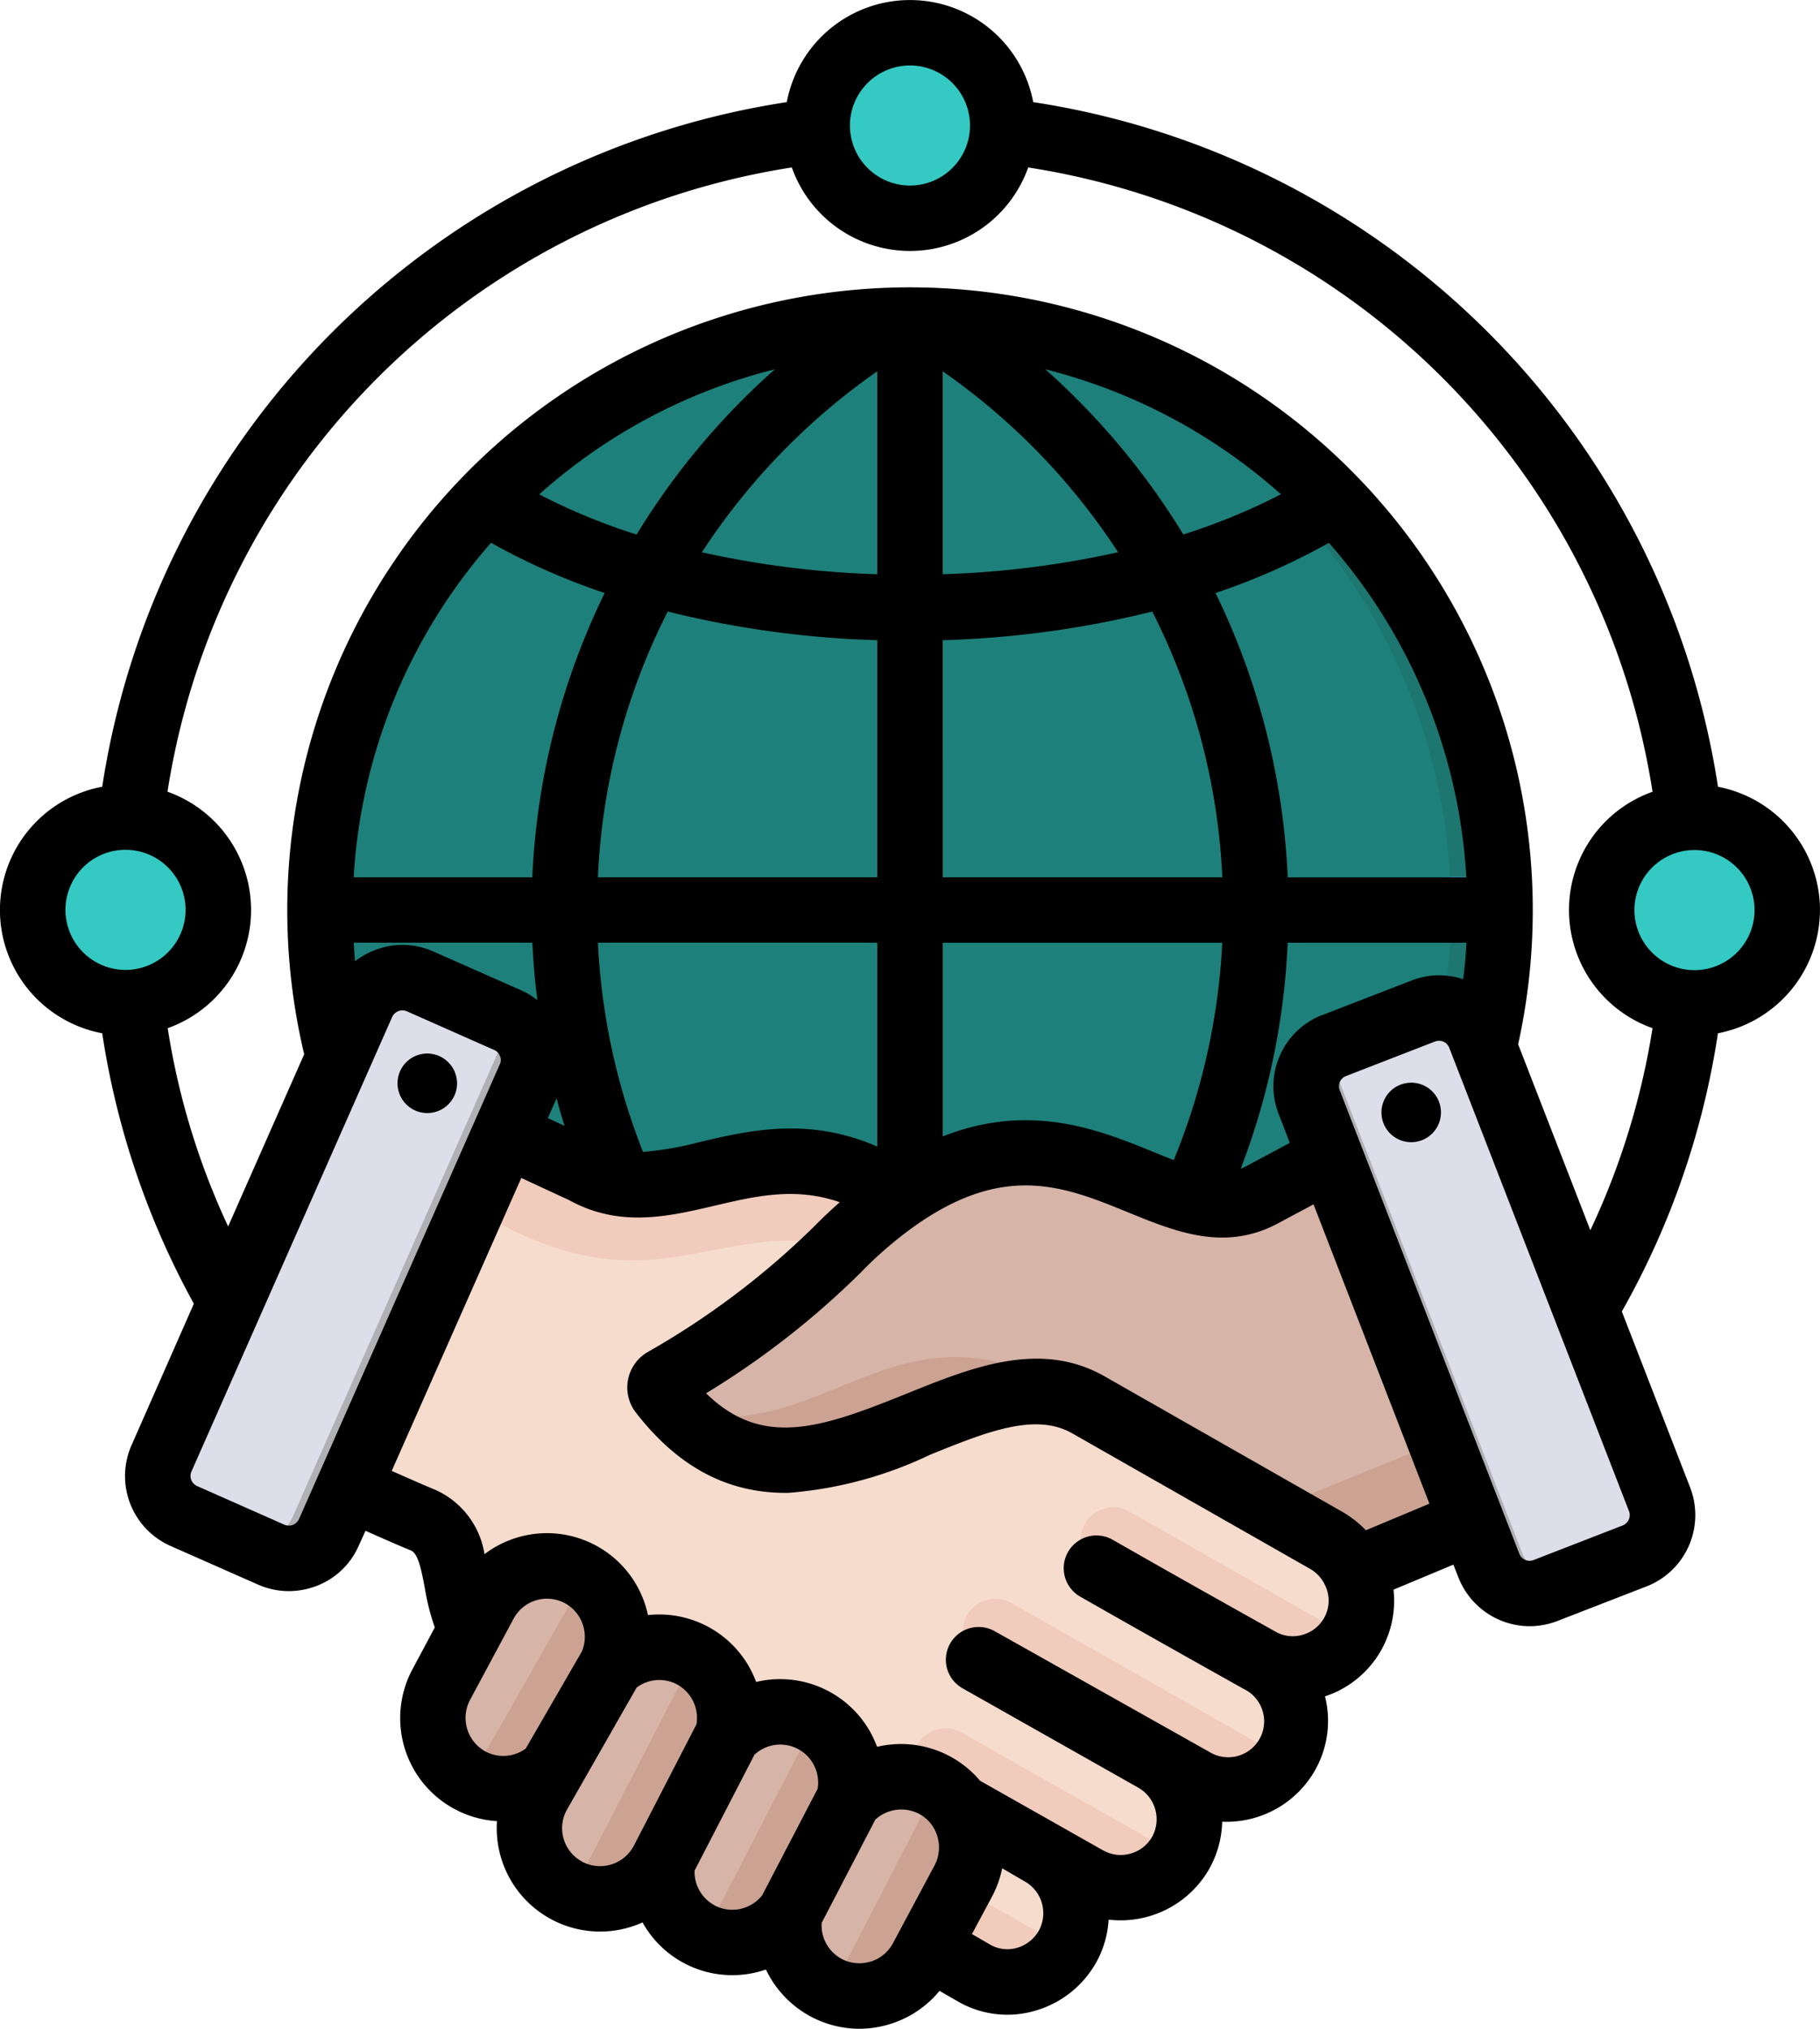 <svg xmlns="http://www.w3.org/2000/svg" width="91.209" height="101.668" viewBox="0 0 91.209 101.668">
  <g id="deal" transform="translate(-33.506 -7.994)">
    <g id="Group_3998" data-name="Group 3998" transform="translate(35.185 8.234)">
      <g id="Group_3995" data-name="Group 3995" transform="translate(2.103 3.534)">
        <circle id="Ellipse_39" data-name="Ellipse 39" cx="29.57" cy="29.57" r="29.57" transform="translate(0 41.812) rotate(-45)" fill="#1e807a"/>
        <path id="Path_8648" data-name="Path 8648" d="M251.221,86.128a29.57,29.57,0,0,1,0,59.14c-.413,0-.823-.011-1.232-.027a29.568,29.568,0,0,0,0-59.085C250.4,86.139,250.808,86.128,251.221,86.128Z" transform="translate(-209.398 -73.887)" fill="#1e7670" fill-rule="evenodd"/>
        <path id="Path_8649" data-name="Path 8649" d="M251.22,86.128a29.815,29.815,0,0,1,4.056.278q.442.323.874.659a29.553,29.553,0,0,0-6.163-.909C250.4,86.139,250.807,86.128,251.22,86.128Zm20.151,7.932a29.8,29.8,0,0,1,2.337,2.439q-.844.479-1.712.918a29.722,29.722,0,0,0-2.244-2.536q.82-.391,1.618-.821Zm9.373,20q.045.814.046,1.64t-.046,1.64H278.28c.03-.543.046-1.089.046-1.64s-.017-1.1-.046-1.64ZM273.709,134.9a29.82,29.82,0,0,1-2.337,2.439q-.8-.43-1.618-.821A29.762,29.762,0,0,0,272,133.979q.867.439,1.712.918Zm-18.428,10.092a29.814,29.814,0,0,1-4.061.279c-.413,0-.823-.011-1.232-.027a29.546,29.546,0,0,0,6.171-.911Q255.726,144.665,255.281,144.989Z" transform="translate(-209.398 -73.887)" fill="#41a8fc" fill-rule="evenodd"/>
      </g>
      <g id="Group_3996" data-name="Group 3996" transform="translate(0 0)">
        <circle id="Ellipse_40" data-name="Ellipse 40" cx="4.612" cy="4.612" r="4.612" transform="translate(37.915 8.523) rotate(-67.486)" fill="#34c9c2"/>
        <path id="Path_8650" data-name="Path 8650" d="M252.9,16.09a4.612,4.612,0,1,1-.8,9.154,4.613,4.613,0,0,0,0-9.085A4.652,4.652,0,0,1,252.9,16.09Z" transform="translate(-208.972 -14.67)" fill="#ffd064" fill-rule="evenodd"/>
        <circle id="Ellipse_41" data-name="Ellipse 41" cx="4.612" cy="4.612" r="4.612" transform="translate(78.628 40.734)" fill="#34c9c2"/>
        <path id="Path_8651" data-name="Path 8651" d="M444.7,207.893a4.612,4.612,0,1,1-.8,9.154,4.613,4.613,0,0,0,0-9.085A4.653,4.653,0,0,1,444.7,207.893Z" transform="translate(-361.461 -167.16)" fill="#ffd064" fill-rule="evenodd"/>
        <circle id="Ellipse_42" data-name="Ellipse 42" cx="4.612" cy="4.612" r="4.612" transform="translate(0 40.734)" fill="#34c9c2"/>
        <path id="Path_8652" data-name="Path 8652" d="M61.095,207.893a4.612,4.612,0,1,1-.8,9.154,4.613,4.613,0,0,0,0-9.085A4.657,4.657,0,0,1,61.095,207.893Z" transform="translate(-56.483 -167.16)" fill="#ffd064" fill-rule="evenodd"/>
      </g>
      <g id="Group_3997" data-name="Group 3997" transform="translate(6.22 48.735)">
        <path id="Path_8653" data-name="Path 8653" d="M144.9,312.108l1.986,1.092a3.439,3.439,0,0,0,3.315-6.026,3.428,3.428,0,0,0,4.74-4.505l.516-.215-23.281-18.531c-6.641-4.479-11.267,1.292-15.833-1.277l-6.048-2.79a2.056,2.056,0,0,0-2.717.991l-6.494,13.818a2.052,2.052,0,0,0,1.014,2.744c2.158.972,5.464,2.46,6.142,2.723,2.069.8,1.387,4.037,2.52,5.513,1.743,2.272,2.028,3.929,3.511,4.781l21.633,12.426a3.427,3.427,0,0,0,4.67-1.356,3.467,3.467,0,0,0-1.351-4.677l2.363,1.314a3.439,3.439,0,0,0,3.315-6.026Z" transform="translate(-94.973 -272.958)" fill="#f6dccd" fill-rule="evenodd"/>
        <path id="Path_8654" data-name="Path 8654" d="M153.272,284.475l-.694-.552c-6.641-4.479-11.267,1.292-15.833-1.277l-6.048-2.79a2.056,2.056,0,0,0-2.717.991l-1.436,3.055c1.429-.717,3.13-.28,5.017.852,9.045,5.423,12.153-.452,19.248,2.056q.428-.4.837-.818c.517-.522,1.06-1.032,1.625-1.516Z" transform="translate(-115.373 -272.958)" fill="#f1cbbc" fill-rule="evenodd"/>
        <path id="Path_8655" data-name="Path 8655" d="M256.995,398.147l2.813,1.617a3.424,3.424,0,0,0,4.6-1.238l-5.858-3.339Zm15.924-14.727,1.187.665a3.439,3.439,0,0,0,4.543-1.143l-11.125-6.324a1.634,1.634,0,0,0-1.6,2.848C268.283,380.819,272.98,383.456,272.918,383.421Zm-5.271,4.962-7.628-4.332a1.634,1.634,0,0,1,1.6-2.848l13.7,7.788a3.451,3.451,0,0,1-4.529,1.121Zm-10.58,1.757a1.634,1.634,0,0,1,2.1-2.419l10.879,6.163a3.445,3.445,0,0,1-4.555,1.162l-2.137-1.185-5.337-3.046a2.32,2.32,0,0,1-.949-.675Z" transform="translate(-218.874 -349.869)" fill="#f1cbbc" fill-rule="evenodd"/>
        <path id="Path_8656" data-name="Path 8656" d="M82.3,248.235,72.227,271.021a2.2,2.2,0,0,0,1.118,2.889l4.386,1.939a2.2,2.2,0,0,0,2.889-1.118l10.071-22.786a2.2,2.2,0,0,0-1.118-2.889l-4.387-1.939A2.2,2.2,0,0,0,82.3,248.235Z" transform="translate(-72.041 -246.931)" fill="#dedeea" fill-rule="evenodd"/>
        <path id="Path_8657" data-name="Path 8657" d="M93.973,282.579a2.2,2.2,0,0,1-2.879,1.122l1.785.789a2.2,2.2,0,0,0,2.889-1.118l10.071-22.786a2.2,2.2,0,0,0-.914-2.786Z" transform="translate(-87.189 -255.572)" fill="#b1b1b5" fill-rule="evenodd"/>
        <path id="Path_8658" data-name="Path 8658" d="M160.154,402.494a3.556,3.556,0,0,1,4.3-.757,3.506,3.506,0,0,1,1.175,1.016,3.56,3.56,0,0,1,.278,3.777l-2.094,3.915a3.541,3.541,0,0,1-6.608-2.292,3.54,3.54,0,0,1-6.378-2.593,3.541,3.541,0,1,1-6.253-3.325l.66-1.234a3.541,3.541,0,0,1-5.5-4.289l2.184-4.083a3.541,3.541,0,0,1,6.344,3.14,3.54,3.54,0,0,1,5.828,3.482,3.54,3.54,0,0,1,6.064,3.243Z" transform="translate(-125.528 -361.28)" fill="#d6b4a8" fill-rule="evenodd"/>
        <path id="Path_8659" data-name="Path 8659" d="M149.406,401.831a3.556,3.556,0,0,1-4.052.5,3.509,3.509,0,0,1-.795-.581c1.086.048,1.572-.808,2.067-1.678l3.71-6.526a2.021,2.021,0,0,0,.091-1.744,3.537,3.537,0,0,1,2,4.793Zm5.593,4.56,3.259-6.311a3.537,3.537,0,0,0-2.3-4.23,2,2,0,0,1,.083,1.359l-4.907,9.5a2.143,2.143,0,0,1-1.428.83,3.517,3.517,0,0,0,.489.316A3.556,3.556,0,0,0,155,406.391Zm13.229-4a3.544,3.544,0,0,1,1.85,4.975l-2.094,3.915a3.552,3.552,0,0,1-4.793,1.452l-.057-.031a1.24,1.24,0,0,0,.7-.539l4.37-8.463A1.646,1.646,0,0,0,168.228,402.386Zm-6.851,6.6a3.554,3.554,0,0,1-4.548,1.06,3.6,3.6,0,0,1-.332-.2,2.941,2.941,0,0,0,1.459-1.388l4.072-7.887a1.47,1.47,0,0,0-.014-1.477,3.536,3.536,0,0,1,2.308,4.236Z" transform="translate(-129.695 -362.111)" fill="#cca393" fill-rule="evenodd"/>
        <path id="Path_8660" data-name="Path 8660" d="M216.371,301.353l11.893,6.779a3.517,3.517,0,0,1,1.426,1.521l6.711-2.8a2.054,2.054,0,0,0,1.123-2.636l-5.6-14.449a2.052,2.052,0,0,0-2.882-1.068l-4.014,2.149c-4.795,2.494-9.412-5.9-18.094.056a21.807,21.807,0,0,0-3.149,2.668,41.78,41.78,0,0,1-8.679,6.552.411.411,0,0,0-.117.607C201.875,309.594,210.258,297.868,216.371,301.353Z" transform="translate(-169.718 -279.94)" fill="#d6b4a8" fill-rule="evenodd"/>
        <path id="Path_8661" data-name="Path 8661" d="M229.546,347.419l2.669,1.521a3.514,3.514,0,0,1,1.426,1.522l6.711-2.8a2.054,2.054,0,0,0,1.124-2.634l-1.643-4.238c.076,1.347-.237,2.532-1.623,3.1Zm-29.676-4.811c6.7,6.777,14.612-3.776,20.452-.447C211.073,335.9,207.629,344.152,199.87,342.608Z" transform="translate(-173.669 -320.749)" fill="#cca393" fill-rule="evenodd"/>
        <path id="Path_8662" data-name="Path 8662" d="M361.55,255.763l9,23.228a2.2,2.2,0,0,1-1.25,2.834l-4.472,1.734a2.2,2.2,0,0,1-2.834-1.25l-9.005-23.228a2.2,2.2,0,0,1,1.251-2.834l4.471-1.733A2.2,2.2,0,0,1,361.55,255.763Z" transform="translate(-295.29 -252.841)" fill="#dedeea" fill-rule="evenodd"/>
        <path id="Path_8663" data-name="Path 8663" d="M353.882,264.428A2.2,2.2,0,0,0,353,267.08l9,23.228a2.2,2.2,0,0,0,2.834,1.25l1.658-.643.007,0a2.2,2.2,0,0,1-2.834-1.25Z" transform="translate(-295.291 -260.842)" fill="#b1b1b5" fill-rule="evenodd"/>
      </g>
    </g>
    <path id="Path_8664" data-name="Path 8664" d="M105.719,63.742a1.491,1.491,0,1,1-1.486-1.491A1.488,1.488,0,0,1,105.719,63.742ZM56.41,62.348a1.492,1.492,0,1,1-1.428-1.558A1.5,1.5,0,0,1,56.41,62.348Zm53.178-2.019,3.618,9.316a37.386,37.386,0,0,0,3.116-10.126,6.284,6.284,0,0,1,0-11.847A37.471,37.471,0,0,0,85.034,16.386a6.285,6.285,0,0,1-11.847,0A37.49,37.49,0,0,0,41.9,47.67a6.287,6.287,0,0,1,.01,11.849,36.807,36.807,0,0,0,3.029,9.935l3.811-8.628a31.209,31.209,0,1,1,60.838-.5Zm5.239,24.11a.558.558,0,0,0,.318-.711L106.134,60.5a.541.541,0,0,0-.511-.348.591.591,0,0,0-.2.035l-4.467,1.734a.546.546,0,0,0-.309.711l9,23.229a.536.536,0,0,0,.289.3.55.55,0,0,0,.424.012Zm-12.87.242a5.392,5.392,0,0,0-1.187-.929l-11.9-6.781c-3.242-1.845-6.667-.457-9.985.886-4.283,1.732-7.187,2.7-9.995-.041a41.989,41.989,0,0,0,7.747-6.047,19.747,19.747,0,0,1,2.9-2.468c4.428-3.036,7.381-1.828,10.506-.551,2.364.966,4.795,1.962,7.438.588l1.852-.99,5.808,15Zm-2.084,4.374a1.786,1.786,0,0,1-1.09.865,1.739,1.739,0,0,1-1.341-.15c-2.528-1.414-5.383-3.015-8.172-4.612a1.64,1.64,0,0,0-1.631,2.847c2.8,1.6,5.663,3.208,8.191,4.625v0a1.8,1.8,0,1,1-1.717,3.158v0L83.355,89.738A1.64,1.64,0,0,0,81.744,92.6l8.789,4.969a1.826,1.826,0,0,1,.724,2.451,1.787,1.787,0,0,1-1.09.861,1.753,1.753,0,0,1-1.351-.148l-.01,0-6.184-3.5a5.189,5.189,0,0,0-5.162-1.7A5.175,5.175,0,0,0,71.4,92.282a5.18,5.18,0,0,0-5.422-3.351,5.174,5.174,0,0,0-8.191-3.052,4.249,4.249,0,0,0-2.518-3.247c-.251-.1-.965-.408-2.132-.927l6.493-14.68,2.4,1.113c2.528,1.392,4.959.824,7.3.275,2.055-.484,4.033-.945,6.261-.172-.434.383-.868.791-1.293,1.224a40.256,40.256,0,0,1-8.345,6.291,2.051,2.051,0,0,0-.579,3.027c2.1,2.707,4.554,4.024,7.5,4.024H73a19.992,19.992,0,0,0,7.11-1.908c2.827-1.146,5.277-2.134,7.13-1.076l11.9,6.78a1.824,1.824,0,0,1,.762.812,1.763,1.763,0,0,1-.029,1.641Zm-14.3,15.678a1.837,1.837,0,0,1-1.11.877,1.715,1.715,0,0,1-1.312-.152l-.936-.541,1.023-1.91a5.19,5.19,0,0,0,.492-1.388s1.052.615,1.129.658a1.826,1.826,0,0,1,.714,2.456ZM77.123,106.3a1.887,1.887,0,0,0,1.129-.918l2.094-3.915a1.939,1.939,0,0,0-.154-2.034,1.855,1.855,0,0,0-.627-.541,1.932,1.932,0,0,0-2.19.285l-2.692,5.18a1.912,1.912,0,0,0,.994,1.8,1.891,1.891,0,0,0,1.447.14Zm-7.815-2.824a1.912,1.912,0,0,0,2.393-.5L74.48,97.64a1.9,1.9,0,0,0-3.165-1.712l-3,5.807A1.9,1.9,0,0,0,69.308,103.471Zm-6.628-2.185a1.918,1.918,0,0,0,2.586-.791l3.145-6.1a1.917,1.917,0,0,0-.974-1.994,1.9,1.9,0,0,0-2.026.156L61.9,98.714A1.9,1.9,0,0,0,62.681,101.286Zm-4.843-5.522a1.909,1.909,0,0,0,2.016-.148l2.817-4.872a1.922,1.922,0,0,0-.859-2.417,1.9,1.9,0,0,0-2.566.779l-2.19,4.083a1.922,1.922,0,0,0,.782,2.575Zm.28-60.573a33.1,33.1,0,0,0,5.692,2.515,36.165,36.165,0,0,0-3.628,14.249H51.229A27.868,27.868,0,0,1,58.117,35.192Zm7.294-.414a30.974,30.974,0,0,1-4.882-2.013A27.871,27.871,0,0,1,72.338,26.5,36.424,36.424,0,0,0,65.411,34.778Zm27.4,0A36.638,36.638,0,0,0,85.893,26.5,27.982,27.982,0,0,1,97.7,32.765,31.48,31.48,0,0,1,92.81,34.778Zm5.229,17.179a36.15,36.15,0,0,0-3.618-14.249,33.317,33.317,0,0,0,5.682-2.515,27.752,27.752,0,0,1,6.888,16.764Zm-17.289,3.28H94.759A32.911,32.911,0,0,1,92.328,66.13c-.318-.125-.666-.262-1.032-.414-2.672-1.088-6.146-2.507-10.545-.771ZM65.729,65.718a32.754,32.754,0,0,1-2.258-10.482h14V65.454c-3.444-1.507-6.416-.812-8.876-.234a16.387,16.387,0,0,1-2.865.5ZM61.4,63.031c.116.463.251.924.4,1.384l-.839-.387ZM77.47,40.076v11.88h-14a32.511,32.511,0,0,1,3.5-13.315,49.387,49.387,0,0,0,10.5,1.435Zm0-13.477V36.77a47,47,0,0,1-8.789-1.1A33.131,33.131,0,0,1,77.47,26.6Zm3.28,10.171V26.6a32.989,32.989,0,0,1,8.789,9.068A47.014,47.014,0,0,1,80.751,36.77Zm0,3.306a49.215,49.215,0,0,0,10.5-1.435,32.676,32.676,0,0,1,3.512,13.315H80.751ZM51.3,56.164c-.029-.31-.048-.617-.067-.929h8.953c.048.967.125,1.927.251,2.878a3.883,3.883,0,0,0-.83-.5l-4.39-1.939a3.784,3.784,0,0,0-2.923-.066,3.83,3.83,0,0,0-.994.558Zm48.47,2.7,4.477-1.734a3.808,3.808,0,0,1,2.586-.063c.077-.607.135-1.215.164-1.829H98.039A35.948,35.948,0,0,1,95.685,66.56a2.692,2.692,0,0,0,.27-.121l2.19-1.171-.56-1.451a3.825,3.825,0,0,1,2.18-4.956ZM48.489,84.122,58.551,61.336a.486.486,0,0,0,.01-.42.53.53,0,0,0-.289-.305l-4.38-1.939a.57.57,0,0,0-.222-.045.555.555,0,0,0-.2.039.583.583,0,0,0-.309.287L43.1,81.738a.554.554,0,0,0,.28.725l4.38,1.939a.555.555,0,0,0,.424.008A.588.588,0,0,0,48.489,84.122ZM36.786,53.6A3.01,3.01,0,1,1,39.8,56.6,3.014,3.014,0,0,1,36.786,53.6ZM79.11,11.274a3.009,3.009,0,1,1-3.01,3.009A3.012,3.012,0,0,1,79.11,11.274ZM121.435,53.6a3.01,3.01,0,1,1-3.01-3.009A3.012,3.012,0,0,1,121.435,53.6Zm3.28,0a6.3,6.3,0,0,0-5.113-6.178,40.971,40.971,0,0,0-34.317-34.31,6.284,6.284,0,0,0-12.349,0A40.966,40.966,0,0,0,38.629,47.419a6.286,6.286,0,0,0,0,12.356,40.74,40.74,0,0,0,4.592,13.553L40.1,80.413a3.83,3.83,0,0,0,1.949,5.052l4.39,1.939a3.8,3.8,0,0,0,1.544.326,3.886,3.886,0,0,0,1.389-.26,3.767,3.767,0,0,0,2.113-2.021l.338-.742c1.6.711,2.065.9,2.267.982.357.141.521.89.714,1.935a11.341,11.341,0,0,0,.492,1.927l-1.119,2.095a5.173,5.173,0,0,0,4.235,7.611,5.18,5.18,0,0,0,7.294,5.077,5.151,5.151,0,0,0,6.184,2.359,5.2,5.2,0,0,0,4.669,2.97,5.25,5.25,0,0,0,1.524-.228,5.189,5.189,0,0,0,2.508-1.673l.936.541a4.945,4.945,0,0,0,3.821.465,5.129,5.129,0,0,0,3.107-2.453,4.978,4.978,0,0,0,.608-2.121,5.116,5.116,0,0,0,5.075-2.6,5.1,5.1,0,0,0,.618-2.308,5.1,5.1,0,0,0,4.679-2.626,5.023,5.023,0,0,0,.473-3.655,5.044,5.044,0,0,0,3.434-5.348l3-1.254.251.639a3.851,3.851,0,0,0,3.57,2.447,3.887,3.887,0,0,0,1.389-.26l4.467-1.734a3.837,3.837,0,0,0,2.19-4.954l-3.425-8.824A40.6,40.6,0,0,0,119.6,59.775a6.3,6.3,0,0,0,5.113-6.179Z" fill-rule="evenodd"/>
  </g>
</svg>
